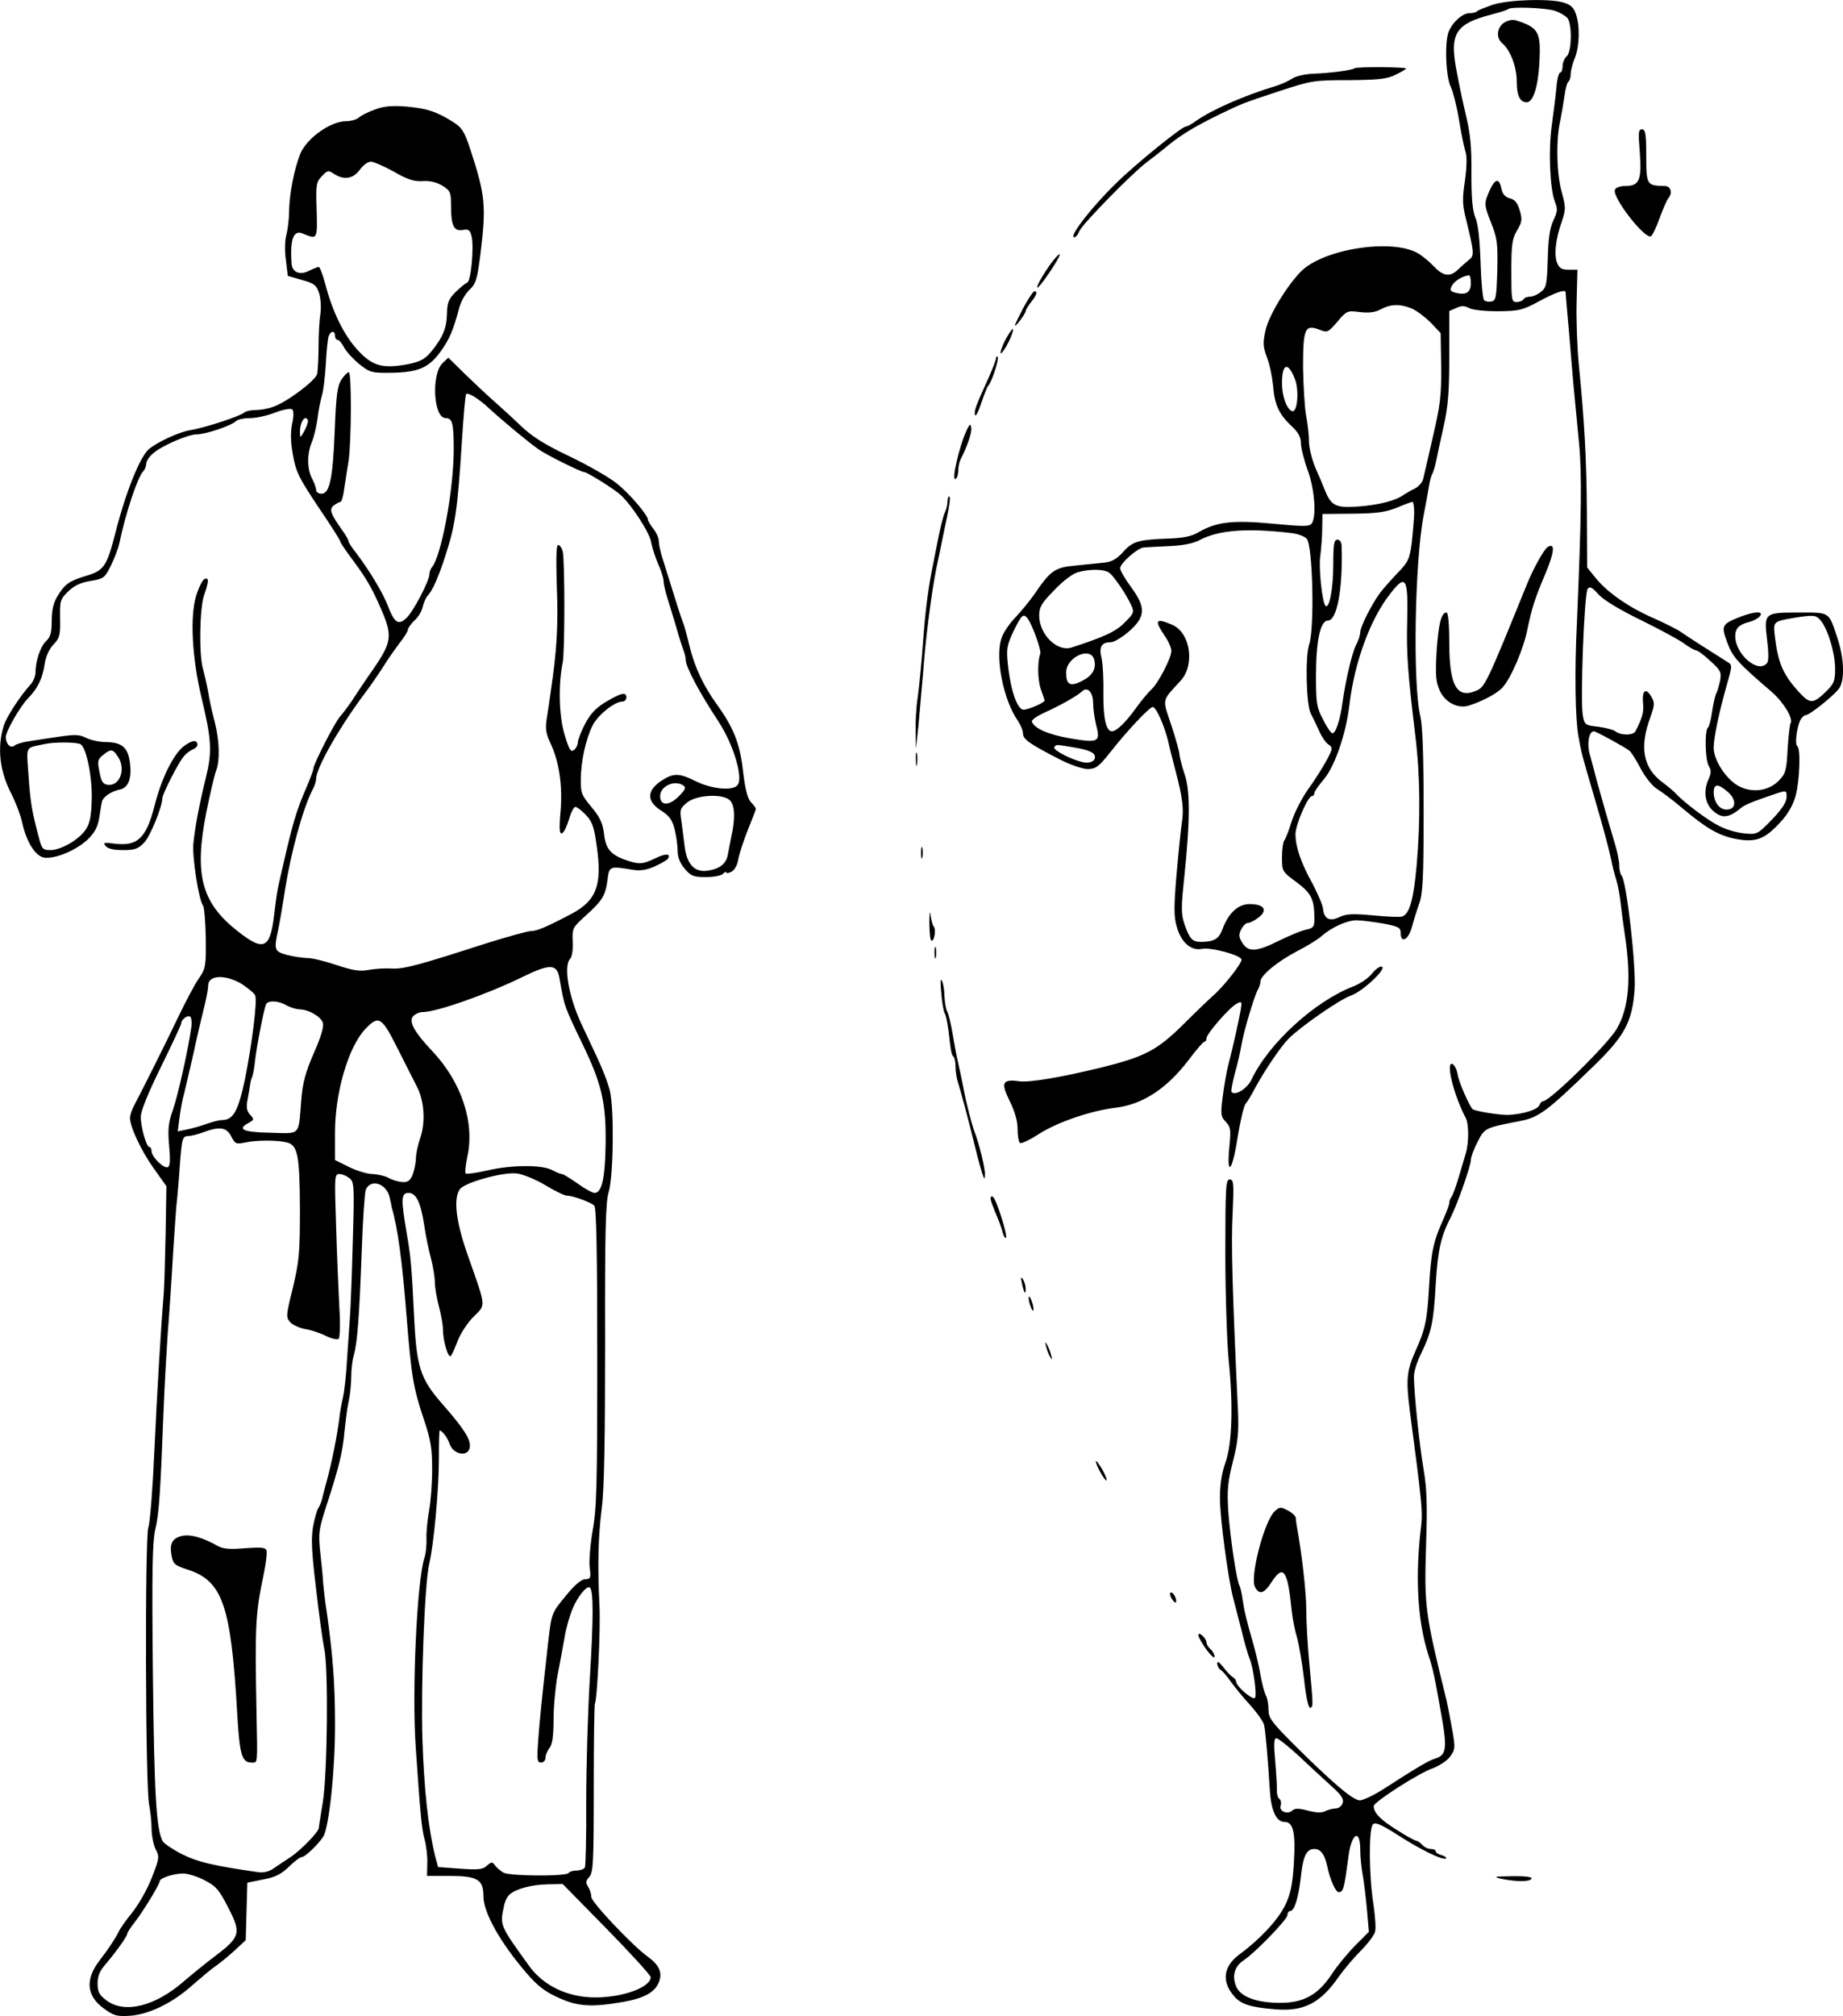<?xml version="1.0" standalone="no"?>
<!DOCTYPE svg PUBLIC "-//W3C//DTD SVG 20010904//EN"
 "http://www.w3.org/TR/2001/REC-SVG-20010904/DTD/svg10.dtd">
<svg version="1.0" xmlns="http://www.w3.org/2000/svg"
 width="683.101pt" height="746.796pt" viewBox="0 0 683.101 746.796"
 preserveAspectRatio="xMidYMid meet">
<g transform="translate(-24.829,750.889) scale(0.1,-0.1)"
fill="#000000" stroke="none">
<path d="M5783 7492 c-28 -10 -55 -20 -59 -24 -4 -5 -17 -8 -29 -8 -26 0 -62
-32 -77 -68 -16 -38 -11 -170 8 -206 8 -17 22 -71 30 -121 8 -49 19 -103 24
-118 6 -17 5 -57 -2 -107 -10 -68 -10 -90 5 -147 29 -119 30 -130 12 -145 -9
-7 -27 -23 -40 -35 -30 -31 -56 -29 -91 8 -16 17 -42 39 -59 49 -95 57 -354
17 -436 -68 -54 -56 -117 -161 -130 -216 -10 -47 -10 -61 6 -103 10 -26 19
-73 22 -103 5 -69 22 -106 67 -148 26 -24 36 -42 36 -64 0 -17 11 -62 25 -100
26 -71 33 -169 16 -197 -8 -13 -28 -13 -145 -2 -149 14 -209 7 -276 -32 -25
-15 -56 -21 -110 -23 -113 -4 -135 -11 -169 -50 -23 -25 -41 -36 -68 -39 -21
-2 -69 -7 -108 -11 -77 -7 -93 -18 -154 -108 -17 -24 -48 -62 -70 -85 -22 -23
-45 -57 -51 -77 -24 -72 8 -230 61 -305 10 -15 19 -36 19 -47 0 -22 25 -39
136 -96 41 -21 86 -36 105 -36 30 1 40 9 83 63 61 78 145 167 157 167 13 0 45
-73 59 -135 6 -28 18 -72 25 -100 26 -97 32 -145 24 -192 -4 -27 -13 -114 -20
-195 -10 -118 -10 -155 1 -192 16 -58 53 -90 93 -82 34 7 147 -24 147 -40 0
-15 -66 -99 -105 -133 -16 -14 -65 -61 -108 -104 -100 -99 -144 -122 -309
-163 -149 -36 -265 -56 -304 -50 -61 8 -67 -6 -33 -74 19 -39 29 -74 29 -104
0 -25 4 -47 9 -51 6 -3 37 12 71 34 67 43 192 86 285 97 99 12 189 71 270 178
27 36 53 66 57 66 5 0 8 6 8 13 0 16 85 114 112 128 19 10 20 9 15 -23 -6 -34
-27 -131 -47 -208 -6 -24 -15 -76 -20 -115 -8 -64 -7 -72 12 -92 18 -19 19
-29 13 -91 -11 -116 11 -93 30 31 10 61 23 119 30 127 7 8 23 35 36 60 33 61
94 152 123 181 42 43 190 146 231 160 44 15 135 101 115 107 -7 3 -23 -9 -36
-25 -13 -17 -44 -38 -70 -48 -143 -55 -315 -212 -378 -347 -16 -32 -59 -59
-73 -44 -3 2 3 33 12 68 10 34 21 83 25 108 10 55 47 178 60 202 6 10 10 24
10 31 0 22 62 74 135 112 39 20 79 45 90 55 37 33 95 60 131 60 19 0 64 -6 99
-12 57 -11 65 -15 65 -35 0 -40 28 -26 41 20 6 23 18 62 27 87 14 38 17 93 17
345 0 203 -4 316 -12 350 -29 117 -21 573 12 745 8 41 17 90 20 109 3 19 8 38
12 44 3 6 10 27 14 46 4 20 16 78 28 130 17 75 21 129 21 261 l0 167 26 11
c19 9 30 9 47 0 13 -7 57 -12 107 -12 78 1 90 3 153 37 59 32 95 44 98 35 0
-2 6 -75 14 -163 14 -171 18 -214 36 -398 11 -112 9 -268 -8 -667 -9 -181 -6
-357 6 -420 10 -58 14 -72 56 -215 36 -123 55 -193 65 -240 4 -22 13 -56 19
-75 6 -19 13 -57 16 -85 3 -27 10 -81 16 -120 24 -160 15 -268 -29 -345 -31
-56 -249 -270 -274 -270 -5 0 -11 -7 -14 -15 -7 -17 -61 -33 -114 -36 -33 -1
-127 14 -134 22 -14 16 -51 101 -55 128 -3 19 -12 36 -20 39 -25 8 6 -117 50
-200 12 -23 12 -93 0 -132 -5 -17 -17 -58 -27 -91 -10 -33 -21 -64 -26 -70 -4
-5 -8 -15 -8 -22 0 -7 -11 -36 -24 -65 -36 -80 -44 -122 -51 -248 -7 -122 -14
-155 -50 -235 -33 -74 -36 -106 -21 -224 44 -331 48 -372 42 -422 -23 -187
-14 -351 25 -475 20 -61 24 -81 54 -252 17 -101 12 -126 -27 -137 -24 -7 -74
-37 -190 -112 -37 -24 -78 -43 -90 -43 -26 1 -103 67 -245 208 -82 82 -93 98
-93 128 0 20 -4 43 -10 53 -5 10 -14 43 -19 72 -5 30 -17 81 -26 114 -28 97
-35 128 -41 169 -3 22 -8 44 -11 50 -11 17 -35 179 -42 276 -5 80 -2 109 17
185 19 73 22 108 19 185 -21 447 -26 623 -20 733 5 114 4 127 -11 127 -14 0
-16 -26 -16 -272 0 -150 6 -327 12 -393 18 -173 13 -317 -12 -385 -13 -37 -20
-79 -20 -130 0 -72 30 -298 49 -370 5 -19 19 -73 31 -120 11 -47 25 -94 30
-105 13 -31 28 -133 20 -145 -7 -11 -70 42 -70 60 0 5 -6 13 -13 17 -7 4 -23
21 -35 37 -15 19 -22 23 -22 13 0 -9 6 -20 13 -24 7 -4 24 -24 37 -43 14 -19
46 -59 72 -87 26 -29 50 -63 52 -75 5 -24 14 -126 21 -242 5 -75 24 -116 55
-116 32 0 41 -40 34 -153 -5 -80 -12 -113 -32 -155 -26 -54 -94 -127 -169
-182 -61 -45 -68 -101 -20 -156 25 -29 61 -41 153 -48 106 -9 168 24 236 123
18 25 54 68 80 94 26 26 50 58 53 70 4 13 0 59 -6 102 -17 105 -18 280 -2 296
9 9 30 0 90 -38 88 -57 172 -97 181 -88 3 3 -4 8 -16 12 -12 3 -22 9 -22 14 0
5 -8 9 -19 9 -10 0 -24 7 -31 15 -7 8 -17 15 -21 15 -5 0 -39 18 -74 41 -61
38 -85 63 -85 88 0 15 167 122 219 140 24 9 53 28 64 43 19 26 20 32 8 100 -7
40 -17 89 -21 108 -80 324 -83 348 -76 575 5 149 3 209 -9 280 -15 87 -35 276
-36 342 -1 18 11 57 26 87 39 80 47 116 55 261 8 126 19 175 57 248 23 46 73
187 73 209 0 10 11 41 25 67 26 52 27 52 155 77 71 13 101 35 272 201 119 115
146 166 155 287 6 86 -30 401 -48 421 -5 5 -9 22 -9 38 0 15 -7 52 -16 80 -30
101 -53 183 -68 237 -8 30 -19 74 -26 97 -10 40 -2 83 16 83 8 0 116 -59 132
-72 7 -6 26 -36 42 -67 17 -32 44 -65 61 -75 16 -10 58 -41 92 -70 90 -76 137
-103 201 -115 73 -13 105 -1 163 62 28 30 47 63 57 99 15 57 19 175 6 183 -10
6 -2 71 12 98 5 9 14 17 20 17 12 0 94 64 120 95 24 27 23 107 -1 183 -35 107
-27 102 -145 102 -128 0 -130 -1 -118 -101 6 -48 6 -78 0 -86 -33 -41 -118 32
-118 100 0 28 14 43 52 52 15 4 32 13 39 21 16 20 -18 19 -73 -2 -68 -27 -71
-32 -48 -94 20 -55 37 -74 165 -184 44 -38 81 -99 70 -116 -3 -5 -8 -48 -11
-97 -4 -80 -8 -91 -33 -116 -36 -37 -95 -46 -144 -22 -47 22 -97 96 -97 144 0
39 21 136 51 241 17 60 18 66 3 75 -56 35 -153 97 -174 112 -14 10 -58 32 -98
50 -93 40 -173 95 -217 148 l-34 42 -1 199 c-1 201 -9 343 -30 554 -6 63 -10
168 -8 233 l3 117 -33 0 c-26 0 -34 5 -43 27 -11 31 -5 86 19 154 14 42 14 51
-1 106 -19 66 -22 193 -6 263 5 25 12 66 16 93 3 26 10 50 14 53 5 3 9 16 9
28 0 13 7 40 15 59 18 43 20 121 4 165 -8 24 -20 34 -47 42 -55 15 -199 10
-259 -8z m228 -23 c19 -6 40 -19 47 -27 18 -23 16 -126 -3 -142 -8 -7 -15 -23
-15 -36 0 -13 -4 -24 -9 -24 -5 0 -12 -26 -14 -57 -3 -32 -11 -94 -17 -138
-13 -92 -7 -235 11 -282 11 -28 11 -37 -5 -70 -13 -28 -19 -66 -21 -143 -3
-94 -5 -106 -25 -122 -12 -10 -30 -18 -41 -18 -10 0 -21 -4 -24 -10 -3 -5 -15
-10 -26 -10 -18 0 -19 8 -19 114 0 99 3 120 21 151 19 32 20 41 10 75 -8 27
-18 40 -36 44 -18 5 -27 15 -32 36 -9 46 -27 37 -52 -27 -11 -28 -10 -39 13
-97 24 -60 26 -77 24 -178 -3 -101 -5 -113 -22 -116 -10 -2 -22 0 -27 5 -5 5
-11 68 -13 139 -3 85 -9 143 -19 166 -11 26 -15 72 -15 165 1 100 -4 148 -21
218 -12 50 -28 127 -36 172 -23 129 0 164 131 198 31 8 59 17 62 20 10 10 139
5 173 -6z m-311 -1009 c0 -34 -17 -45 -55 -36 -22 6 -24 9 -15 27 10 18 40 36
63 38 4 1 7 -13 7 -29z m-219 -94 c19 -8 50 -32 71 -53 l36 -38 2 -125 c1
-108 -4 -144 -31 -260 -17 -74 -33 -145 -36 -156 -3 -12 -17 -28 -31 -35 -15
-7 -33 -18 -41 -23 -28 -21 -89 -37 -164 -43 -87 -7 -105 2 -128 60 -7 18 -23
56 -36 85 -12 29 -23 72 -23 96 0 24 -5 68 -11 97 -5 30 -10 110 -11 178 0
143 7 159 60 139 30 -12 33 -11 67 29 35 41 37 42 84 36 33 -4 56 -1 77 10 37
20 72 21 115 3z m-434 -259 c18 -43 10 -129 -10 -121 -20 8 -37 55 -37 104 0
73 22 80 47 17z m443 -499 c-1 -24 -5 -73 -9 -110 -8 -59 -13 -71 -52 -111
-24 -25 -53 -58 -64 -72 -32 -43 -75 -128 -75 -148 0 -10 -7 -32 -16 -48 -15
-30 -39 -134 -50 -214 -8 -62 -26 -116 -38 -112 -6 2 -22 26 -35 53 -23 43
-25 61 -25 159 0 130 16 205 44 205 34 0 56 118 51 278 -1 13 -7 22 -16 22
-12 0 -15 -17 -15 -94 0 -88 -15 -165 -29 -151 -12 13 -26 141 -19 185 3 25 7
70 7 100 l1 55 113 1 c89 1 122 6 162 22 28 12 53 21 58 22 4 0 7 -19 7 -42z
m-453 -74 c23 -3 47 -12 55 -21 22 -27 29 -329 9 -390 -16 -48 -11 -227 6
-258 6 -11 19 -38 29 -60 9 -22 25 -46 35 -53 18 -12 18 -15 -6 -60 -14 -26
-45 -75 -69 -108 -24 -34 -51 -88 -61 -120 -10 -33 -22 -63 -27 -69 -4 -5 -8
-33 -8 -62 0 -52 1 -53 54 -92 55 -41 66 -63 66 -136 0 -30 -4 -34 -32 -40
-18 -4 -63 -23 -100 -41 -82 -41 -112 -43 -134 -9 -14 21 -15 31 -6 50 7 14
18 25 25 25 8 0 26 9 41 21 35 27 19 49 -34 49 -43 0 -79 -34 -101 -94 -13
-35 -31 -46 -80 -46 -32 0 -42 12 -61 67 -12 36 -12 61 -1 165 23 219 23 328
2 389 -10 30 -18 62 -19 73 0 10 -14 59 -30 108 -34 101 -37 88 34 165 55 60
36 180 -32 208 -61 26 -66 17 -27 -41 14 -20 25 -45 25 -56 0 -26 -48 -119
-74 -143 -12 -11 -38 -42 -58 -70 -38 -53 -72 -85 -88 -85 -22 0 -33 48 -32
140 1 52 -2 112 -7 132 -10 41 0 58 35 58 11 0 42 18 68 41 61 54 62 88 6 164
-22 30 -40 61 -40 69 0 18 65 76 88 77 9 1 52 3 94 5 50 2 89 10 110 21 72 39
179 47 345 27z m-677 -147 c19 -15 65 -83 81 -120 12 -26 10 -30 -24 -64 -33
-34 -78 -54 -198 -93 -53 -16 -119 49 -119 119 0 31 9 46 55 93 31 33 68 61
87 67 47 13 100 12 118 -2z m1104 -180 c-3 -121 2 -190 30 -422 18 -146 20
-311 5 -482 -11 -124 -26 -179 -53 -189 -8 -3 -56 -1 -107 4 -77 7 -100 6
-126 -6 -37 -18 -57 -7 -61 31 -1 13 -19 54 -39 93 -43 77 -63 136 -63 183 0
35 46 141 61 141 5 0 9 5 9 11 0 6 16 29 35 51 41 49 82 167 95 277 19 159 78
319 153 413 56 72 65 56 61 -105z m866 5 c69 -34 140 -72 159 -86 19 -14 40
-26 45 -26 6 0 30 -17 53 -39 39 -35 42 -42 37 -72 -4 -19 -10 -41 -15 -50 -4
-8 -11 -39 -15 -67 -4 -29 -11 -55 -15 -58 -13 -8 -11 -121 3 -143 9 -15 9
-25 0 -46 -26 -56 -11 -109 36 -134 23 -12 48 -5 83 25 8 8 42 23 75 34 100
35 94 35 94 6 0 -18 -16 -43 -54 -83 -54 -55 -55 -56 -104 -51 -28 3 -69 15
-93 28 -42 21 -127 85 -159 119 -8 9 -31 28 -51 43 -71 53 -85 130 -43 242 15
43 16 52 3 74 -20 35 -35 24 -31 -22 4 -34 -2 -55 -28 -106 -8 -16 -56 -16
-76 1 -7 5 -34 12 -62 16 -48 5 -51 7 -57 42 -10 52 5 453 18 469 8 10 17 5
41 -22 20 -21 78 -56 156 -94z m-2273 6 c18 -24 52 -119 47 -131 -11 -30 -10
-95 2 -131 8 -21 14 -40 14 -42 0 -8 -60 -34 -78 -34 -23 0 -48 71 -58 168 -6
57 -4 70 21 123 30 61 36 67 52 47z m2939 -7 c27 -31 54 -121 54 -178 0 -48
-4 -57 -36 -88 -43 -42 -57 -43 -91 -7 -66 70 -85 114 -97 220 -5 48 -4 49 70
62 75 12 83 11 100 -9z m-2692 -146 c9 -35 -8 -61 -50 -81 -40 -19 -54 -11
-54 34 0 57 91 98 104 47z m-4 -162 c0 -19 5 -54 11 -79 17 -64 9 -68 -97 -50
-81 14 -133 37 -141 62 -2 6 18 20 44 32 60 27 124 63 142 80 20 19 41 -3 41
-45z m-64 -164 c40 -7 65 -16 69 -27 8 -20 -14 -33 -45 -26 -43 10 -110 45
-104 55 7 11 4 11 80 -2z m2417 -164 c33 -29 30 -65 -5 -65 -27 0 -47 27 -48
63 0 34 16 34 53 2z m-1589 -3572 c40 -38 94 -87 120 -111 36 -32 46 -47 41
-62 -4 -11 -15 -20 -26 -20 -11 0 -29 -5 -39 -10 -13 -7 -33 -6 -64 2 -33 9
-49 9 -57 1 -17 -17 -51 -4 -44 17 3 10 1 21 -4 25 -6 3 -10 16 -10 28 1 12
-2 61 -6 110 -6 65 -5 87 4 87 7 0 45 -30 85 -67z m226 -347 c0 -24 4 -65 9
-92 5 -27 12 -85 16 -130 l7 -81 -49 -49 c-27 -27 -66 -74 -86 -104 -52 -80
-106 -110 -193 -110 -88 0 -148 22 -164 61 -16 38 -6 74 27 96 43 28 163 152
163 168 0 8 5 15 10 15 16 0 31 48 40 128 8 76 21 102 50 102 23 0 38 -20 47
-61 9 -47 31 -99 43 -99 17 0 20 10 36 130 11 89 44 108 44 26z"/>
<path d="M5822 7424 c-26 -18 -29 -56 -6 -75 30 -25 54 -87 54 -142 0 -52 12
-77 37 -77 24 0 42 57 47 146 6 115 -2 131 -89 158 -12 3 -30 -1 -43 -10z"/>
<path d="M5269 7256 c-7 -7 -91 -18 -150 -20 -32 -1 -67 -9 -81 -18 -13 -9
-40 -21 -59 -27 -120 -36 -240 -89 -299 -131 -15 -11 -32 -20 -37 -20 -14 0
-185 -138 -256 -208 -93 -90 -179 -202 -157 -202 6 0 14 10 19 23 10 25 196
215 251 256 19 14 55 42 80 63 47 38 96 68 190 114 79 38 82 40 219 85 119 39
128 41 258 41 111 1 142 4 174 20 21 10 39 21 39 23 0 6 -185 7 -191 1z"/>
<path d="M1640 7104 c-25 -9 -52 -22 -61 -30 -8 -8 -30 -14 -48 -14 -57 0
-144 -62 -169 -119 -22 -53 -41 -148 -42 -211 0 -30 -5 -71 -10 -90 -6 -21 -7
-61 -2 -95 l7 -58 52 -15 c46 -13 54 -19 64 -49 6 -19 8 -53 5 -76 -4 -23 -7
-78 -7 -122 0 -44 -3 -90 -5 -101 -6 -25 -113 -105 -163 -122 -19 -7 -48 -12
-65 -12 -18 0 -36 -4 -42 -9 -13 -13 -150 -58 -203 -66 -40 -7 -114 -41 -149
-68 -34 -27 -88 -161 -127 -316 -31 -120 -42 -136 -107 -155 -63 -19 -79 -30
-107 -76 -15 -25 -21 -52 -21 -91 0 -43 -5 -60 -20 -74 -21 -19 -40 -73 -40
-116 0 -14 -8 -34 -18 -45 -39 -43 -90 -121 -100 -154 -25 -81 -15 -167 28
-251 16 -31 34 -78 40 -105 16 -74 50 -128 83 -132 41 -5 117 27 159 66 27 26
38 46 44 81 4 25 8 52 10 59 3 18 33 39 65 46 33 6 46 40 39 98 -7 58 -29 77
-88 78 -24 0 -56 7 -73 15 -25 13 -41 14 -102 5 -40 -6 -90 -13 -112 -17 -22
-3 -46 -10 -53 -16 -15 -12 -32 6 -32 32 0 21 52 112 82 143 36 37 54 73 62
128 4 28 17 55 33 72 23 24 25 34 24 96 -1 65 0 71 30 100 23 22 46 33 83 39
48 8 52 10 75 56 13 27 28 65 32 85 23 111 68 245 88 265 6 6 11 18 11 27 0 9
10 26 23 37 30 29 132 73 165 73 33 0 128 32 145 49 6 6 29 11 51 11 23 0 65
9 95 21 32 12 58 16 63 11 5 -5 5 -27 -1 -53 -6 -31 -6 -66 3 -115 11 -63 22
-85 94 -193 45 -66 82 -124 82 -129 0 -4 20 -33 43 -64 53 -71 74 -107 109
-188 41 -95 38 -120 -27 -215 -31 -44 -67 -98 -81 -120 -15 -22 -35 -49 -45
-60 -20 -22 -99 -177 -99 -193 0 -6 -15 -46 -34 -89 -29 -69 -43 -115 -76
-258 -5 -22 -12 -53 -16 -70 -9 -39 -10 -48 -19 -120 -15 -131 -38 -142 -134
-67 -136 106 -164 210 -118 442 14 69 30 138 36 153 15 39 13 111 -5 182 -9
33 -20 83 -24 110 -5 28 -14 66 -19 85 -16 51 -13 227 4 275 18 51 18 66 1 59
-7 -3 -21 -31 -31 -63 -23 -78 -15 -228 20 -376 38 -158 40 -201 16 -298 -25
-102 -39 -177 -46 -242 -5 -51 20 -211 36 -231 4 -5 9 -60 10 -120 1 -104 0
-112 -26 -150 -15 -21 -49 -86 -77 -144 -48 -101 -129 -262 -162 -325 -9 -16
-16 -38 -16 -47 0 -33 41 -121 88 -187 l47 -66 -3 -180 c-2 -99 -5 -198 -7
-220 -10 -118 -25 -369 -35 -589 -6 -136 -16 -260 -22 -275 -13 -32 -11 -969
3 -1027 4 -22 9 -61 9 -87 0 -26 7 -61 15 -78 15 -28 14 -34 -15 -108 -17 -43
-50 -100 -72 -127 -22 -27 -44 -58 -49 -69 -12 -25 -37 -63 -70 -106 -56 -71
-51 -133 14 -180 37 -27 48 -30 97 -27 71 5 159 48 231 113 31 27 69 59 85 70
16 11 48 37 71 58 l42 39 3 106 3 107 59 12 c45 8 67 20 95 47 20 20 42 36 48
36 12 0 59 45 79 75 22 33 45 254 44 422 0 148 -9 258 -31 413 -6 36 -11 83
-13 105 -1 22 -6 74 -11 116 -7 69 -5 84 23 170 48 147 60 199 67 274 4 39 10
88 15 110 5 22 10 63 10 90 0 28 4 66 10 85 13 48 20 141 29 385 4 116 11 218
15 227 19 43 79 22 89 -31 4 -17 7 -32 7 -34 22 -74 39 -197 55 -402 18 -224
25 -267 64 -383 26 -77 31 -109 31 -185 0 -51 -5 -119 -11 -152 -6 -33 -11
-80 -10 -103 1 -24 -2 -58 -8 -75 -28 -90 -46 -494 -32 -698 18 -262 22 -302
33 -344 6 -22 11 -61 10 -87 l-1 -48 82 0 c105 0 127 -13 127 -75 0 -61 62
-171 159 -284 42 -49 70 -70 119 -92 72 -33 123 -36 238 -16 81 14 120 36 135
75 13 34 1 62 -42 93 -58 42 -209 202 -209 221 0 10 -5 27 -12 38 -10 15 -9
22 5 37 14 17 16 53 16 326 0 169 2 310 4 314 9 16 22 282 17 368 -7 141 -5
251 9 360 9 69 12 259 12 610 -1 412 2 519 13 557 18 57 21 307 5 375 -6 27
-28 84 -49 128 -21 44 -48 103 -61 130 -45 101 -62 208 -37 233 6 6 11 34 9
63 -2 49 -1 52 49 97 62 56 72 73 80 132 6 50 9 51 87 38 32 -6 54 -3 87 11
24 11 47 24 50 29 12 20 -9 20 -48 1 -46 -22 -59 -23 -108 -6 -57 20 -75 42
-81 98 -5 39 -15 61 -47 99 -36 43 -40 53 -39 101 0 67 19 152 44 201 19 38
81 88 110 88 8 0 15 7 15 15 0 22 -18 18 -76 -16 -38 -23 -58 -45 -78 -83 -14
-28 -26 -58 -26 -67 0 -9 -6 -22 -14 -28 -12 -10 -18 0 -35 56 -21 68 -24 186
-7 268 8 39 8 379 0 411 -3 13 -11 24 -17 24 -7 0 -8 -49 -5 -152 6 -145 0
-239 -22 -388 -5 -36 -12 -85 -16 -108 -5 -33 -1 -54 14 -85 32 -67 46 -156
38 -253 -6 -66 -4 -85 5 -82 7 2 18 25 26 51 7 26 18 47 24 47 5 0 23 -13 38
-29 24 -25 31 -43 41 -116 21 -145 -1 -202 -93 -251 -93 -49 -129 -64 -150
-64 -13 0 -88 -21 -168 -46 -251 -81 -303 -95 -349 -93 -25 2 -64 -1 -86 -5
-32 -6 -58 -2 -118 18 -42 14 -90 26 -107 26 -16 0 -50 5 -75 11 -49 13 -51
19 -35 92 5 23 17 92 26 152 22 137 65 296 101 367 8 14 14 33 14 42 0 38 79
179 171 304 30 39 65 91 79 113 14 23 40 60 57 83 18 22 33 46 33 52 0 6 11
21 24 34 14 12 28 35 31 51 4 16 12 35 19 42 17 17 41 72 65 147 37 114 45
171 61 420 6 96 13 176 16 179 7 7 47 -17 84 -52 50 -46 150 -129 185 -153 30
-21 157 -84 169 -84 10 0 110 -62 134 -84 41 -37 109 -141 114 -177 4 -20 15
-55 26 -80 11 -24 20 -53 20 -64 0 -11 7 -40 15 -65 8 -25 22 -72 32 -105 9
-33 21 -70 26 -83 5 -13 9 -30 9 -38 0 -26 52 -123 122 -229 53 -81 91 -203
71 -233 -15 -24 -97 -17 -158 14 -61 30 -81 30 -128 -1 -52 -36 -52 -75 2
-109 30 -19 41 -34 50 -70 6 -25 11 -61 11 -80 0 -23 9 -45 26 -65 23 -27 32
-31 78 -31 29 0 57 5 64 12 7 7 12 9 12 5 0 -4 9 -3 20 3 11 6 22 25 25 48 4
20 20 69 36 109 16 39 29 73 29 76 0 2 -8 14 -19 25 -13 15 -21 50 -29 116
-11 100 -35 160 -97 246 -50 69 -82 138 -101 215 -9 39 -20 79 -25 90 -7 18
-20 58 -75 235 -8 25 -14 54 -14 65 0 11 -9 31 -20 45 -11 14 -20 29 -20 33 0
18 -71 100 -117 136 -26 21 -104 66 -173 99 -93 44 -140 74 -181 113 -31 30
-76 71 -100 92 -24 21 -72 66 -107 100 l-62 61 -22 -21 c-42 -42 -33 -203 12
-203 25 0 30 -19 30 -116 0 -149 -46 -398 -82 -438 -4 -6 -8 -16 -8 -24 0 -24
-60 -139 -85 -162 -30 -29 -45 -19 -70 47 -19 48 -67 128 -117 194 -16 20 -28
39 -28 43 0 5 -10 22 -22 39 -45 63 -51 80 -32 94 10 7 21 13 25 13 3 0 10 21
13 48 4 26 11 72 16 102 11 74 12 330 1 330 -5 0 -17 -12 -27 -27 -15 -23 -20
-57 -25 -188 -7 -179 -19 -235 -49 -235 -11 0 -20 6 -20 14 0 7 -7 27 -15 42
-19 36 -19 92 -1 135 8 19 17 58 21 86 3 29 11 67 16 85 6 18 12 71 15 118 2
46 7 92 10 102 7 22 24 24 24 3 0 -8 4 -15 10 -15 5 0 16 -13 24 -29 9 -16 34
-43 56 -61 39 -31 45 -33 121 -32 99 2 138 19 182 81 32 45 45 76 67 158 6 24
23 54 38 68 24 22 29 38 41 133 22 178 18 218 -37 386 -23 69 -31 82 -66 104
-61 38 -95 49 -171 56 -51 4 -82 2 -115 -10z m68 -231 c52 -30 76 -37 107 -35
27 2 51 -4 73 -17 30 -19 32 -24 32 -77 0 -71 11 -93 44 -87 21 4 26 0 32 -22
10 -40 -2 -169 -16 -173 -6 -2 -26 -18 -43 -35 -26 -26 -31 -38 -32 -81 -1
-54 -17 -90 -62 -144 -22 -25 -40 -34 -87 -43 -90 -16 -127 -6 -180 51 -51 54
-94 140 -121 243 -10 37 -21 67 -25 67 -4 0 -20 -6 -36 -14 -34 -18 -63 -6
-65 27 -6 90 7 125 41 111 55 -23 55 -23 52 86 -3 95 -2 104 19 126 21 22 24
23 45 9 37 -24 71 -19 96 15 12 17 30 30 41 30 10 0 49 -17 85 -37z m-318
-925 c-1 -7 -7 -24 -15 -38 -14 -24 -14 -24 -15 -3 0 28 10 53 21 53 5 0 9 -6
9 -12z m-843 -1196 c23 -14 45 -131 41 -213 -2 -59 -8 -84 -24 -106 -27 -37
-91 -73 -129 -73 -28 0 -32 4 -43 48 -26 97 -31 129 -38 229 -8 113 -14 100
61 116 35 8 120 7 132 -1z m137 -44 c33 -46 9 -113 -37 -106 -17 2 -24 13 -30
48 -8 39 -7 46 13 62 29 23 36 23 54 -4z m2096 -108 c12 -8 10 -14 -15 -40
-36 -37 -70 -37 -70 0 0 36 52 61 85 40z m174 -56 c18 -18 20 -67 5 -134 -5
-25 -11 -55 -13 -67 -6 -33 -29 -52 -73 -59 -49 -8 -78 21 -87 89 -3 26 -9 68
-12 94 -7 43 -5 48 22 70 36 28 133 33 158 7z m-632 -659 c18 -104 17 -102 86
-245 71 -147 87 -217 85 -369 -2 -127 -14 -181 -41 -181 -8 0 -37 16 -63 35
-27 19 -53 35 -58 35 -5 0 -22 7 -37 15 -39 20 -151 19 -241 -2 -40 -9 -75
-14 -79 -11 -3 4 0 31 6 60 29 129 -21 279 -131 395 -65 69 -86 107 -70 127 8
9 24 16 36 16 52 0 241 67 370 130 102 50 128 49 137 -5z m-1176 -22 c24 -16
45 -34 48 -41 9 -20 -12 -182 -38 -312 -25 -117 -43 -150 -85 -150 -9 0 -34
-6 -56 -14 -22 -8 -55 -17 -74 -21 l-34 -7 7 53 c4 30 11 68 16 84 4 17 20 84
35 150 14 66 33 146 41 177 8 32 14 66 14 77 0 39 66 41 126 4z m164 -78 c14
-8 35 -14 48 -15 34 0 80 -27 87 -50 4 -14 -7 -53 -34 -113 -31 -72 -41 -109
-46 -172 -11 -136 0 -125 -115 -122 -102 2 -125 13 -79 37 19 11 20 13 4 30
-12 14 -15 27 -9 56 4 21 8 45 9 53 1 9 4 23 8 31 3 8 8 33 10 55 6 57 35 204
42 215 9 14 46 12 75 -5z m-353 -84 c-11 -79 -49 -249 -68 -304 -17 -48 -19
-71 -14 -131 5 -50 4 -76 -4 -80 -13 -9 -61 37 -61 59 0 8 -3 15 -8 15 -11 0
-32 74 -32 112 0 21 28 90 75 185 41 84 75 156 75 161 0 14 23 32 33 25 5 -3
7 -22 4 -42z m765 -76 c29 -58 62 -122 72 -142 27 -53 32 -131 12 -189 -9 -26
-16 -60 -16 -74 0 -15 -5 -41 -11 -59 -9 -24 -17 -31 -37 -31 -15 1 -38 7 -52
15 -14 8 -41 14 -61 15 -19 0 -58 12 -87 26 l-52 26 0 102 c0 149 50 318 113
384 49 51 60 45 119 -73z m-617 -325 c15 -29 18 -30 53 -23 43 9 117 9 154 0
40 -10 47 -48 48 -247 0 -163 -3 -192 -26 -291 -26 -103 -26 -110 -10 -128 9
-10 34 -21 54 -25 21 -3 55 -14 77 -25 22 -11 44 -16 49 -11 4 5 6 57 2 117
-3 59 -9 195 -12 301 -6 183 -6 192 12 192 11 0 27 -7 37 -15 18 -13 19 -27
13 -232 -3 -120 -8 -243 -10 -273 -2 -30 -7 -102 -11 -160 -3 -58 -10 -123
-15 -145 -5 -22 -12 -58 -14 -80 -9 -70 -28 -163 -46 -230 -6 -22 -14 -51 -17
-65 -3 -14 -10 -30 -14 -36 -5 -6 -14 -37 -20 -68 -8 -46 -6 -93 11 -234 11
-97 25 -196 30 -220 16 -67 12 -462 -5 -567 -8 -49 -15 -93 -15 -97 0 -14 -65
-81 -103 -107 -22 -14 -51 -34 -66 -44 -16 -11 -37 -16 -56 -13 -168 24 -225
38 -283 67 -35 18 -67 40 -71 48 -24 46 -31 179 -36 620 -4 384 -2 485 9 535
14 58 19 137 31 451 3 77 10 201 15 275 6 74 15 209 20 300 6 91 12 181 15
200 2 19 7 76 10 125 8 100 9 105 33 106 9 0 33 6 52 13 61 23 88 20 105 -14z
m1164 -181 c36 -22 72 -39 80 -39 23 0 90 -25 102 -37 8 -8 11 -185 11 -559 0
-472 -2 -562 -17 -644 -9 -53 -14 -114 -11 -137 5 -39 4 -43 -17 -44 -14 0
-40 -22 -73 -63 -51 -62 -51 -63 -63 -162 -25 -222 -32 -293 -38 -372 -5 -72
-4 -82 11 -82 9 0 16 8 16 18 0 9 7 26 15 36 11 14 15 46 15 105 0 47 7 122
15 166 9 44 20 107 26 139 5 33 19 81 30 107 20 47 54 87 64 77 13 -13 13
-111 0 -328 -8 -129 -14 -339 -14 -467 1 -127 -2 -236 -5 -242 -4 -6 -18 -11
-31 -11 -13 0 -26 -4 -29 -9 -8 -13 -216 -12 -241 1 -11 6 -25 18 -32 27 -10
14 -13 14 -30 -1 -15 -14 -32 -16 -100 -11 l-81 6 -11 41 c-25 101 -41 246
-47 431 -6 204 8 577 25 650 17 71 36 277 36 387 0 60 1 108 3 108 9 0 30 -28
36 -48 15 -45 76 -52 76 -8 0 28 -25 66 -102 154 -80 91 -95 135 -104 307 -10
209 -13 238 -29 330 -21 124 -20 145 8 145 28 0 45 -36 58 -122 5 -35 16 -88
24 -118 8 -30 15 -71 15 -90 0 -19 7 -60 15 -90 8 -30 15 -68 15 -85 0 -43 20
-109 29 -99 5 5 16 31 26 57 10 26 36 66 58 88 47 47 49 30 -22 231 -43 123
-53 208 -28 242 18 25 162 65 212 58 22 -3 69 -22 104 -43z m-1264 -2574 c44
-23 55 -35 89 -102 49 -94 45 -109 -46 -178 -36 -27 -90 -71 -119 -96 -107
-93 -220 -120 -286 -70 -27 20 -33 32 -33 63 0 28 8 47 33 75 38 45 77 100 77
109 0 4 12 23 28 43 33 43 92 140 92 151 0 12 49 28 85 29 16 1 52 -10 80 -24z
m1492 -181 c90 -92 163 -172 163 -179 0 -37 -102 -75 -205 -75 -102 0 -192 43
-245 116 -110 152 -109 151 -94 221 3 18 13 38 22 45 24 21 83 36 141 37 l55
1 163 -166z"/>
<path d="M926 1820 c-38 -7 -50 -28 -42 -72 6 -33 11 -37 59 -53 131 -42 162
-132 185 -542 9 -146 17 -173 53 -173 23 0 22 -12 18 185 -6 323 -4 367 26
509 9 43 14 84 11 92 -4 11 -21 12 -79 8 -58 -5 -81 -3 -103 9 -53 30 -99 43
-128 37z"/>
<path d="M6326 6947 c8 -103 -1 -127 -52 -127 -21 0 -37 -6 -40 -14 -11 -28
112 -186 134 -172 5 3 20 34 32 68 13 35 27 67 32 73 17 19 9 45 -14 45 -66 1
-68 4 -68 111 0 83 -3 99 -16 99 -13 0 -14 -12 -8 -83z"/>
<path d="M4157 6550 c-27 -32 -69 -101 -64 -106 3 -3 23 23 46 57 41 61 50 86
18 49z"/>
<path d="M4042 6370 c-17 -33 -32 -63 -32 -66 0 -10 40 43 40 53 0 4 9 19 20
33 21 26 25 40 12 40 -4 0 -22 -27 -40 -60z"/>
<path d="M3972 6245 c-12 -25 -18 -45 -14 -45 4 0 18 20 30 45 12 25 18 45 14
45 -4 0 -17 -21 -30 -45z"/>
<path d="M3940 6182 c0 -6 -12 -37 -26 -69 -51 -112 -55 -124 -52 -141 2 -9
12 10 23 43 11 33 23 62 26 65 12 10 42 101 35 107 -3 3 -6 1 -6 -5z"/>
<path d="M3833 5919 c-28 -57 -60 -194 -43 -184 6 3 10 17 10 31 0 13 4 32 9
42 24 46 43 101 39 117 -2 15 -5 14 -15 -6z"/>
<path d="M3760 5650 c0 -11 -4 -28 -9 -38 -5 -9 -14 -44 -21 -77 -7 -33 -16
-80 -21 -105 -20 -95 -31 -180 -40 -305 -5 -71 -14 -160 -19 -198 -6 -37 -9
-95 -8 -130 l1 -62 9 80 c4 44 12 136 18 205 9 127 31 294 49 385 6 28 18 84
26 125 23 105 28 140 21 140 -3 0 -6 -9 -6 -20z"/>
<path d="M5984 5482 c-13 -8 -54 -82 -76 -137 -149 -367 -156 -382 -189 -395
-71 -30 -99 19 -99 177 0 66 -4 113 -10 113 -20 0 -30 -42 -37 -144 -5 -90 -3
-112 12 -146 20 -43 66 -67 107 -55 50 16 104 44 125 67 31 33 78 143 92 213
17 82 28 117 69 213 32 77 35 113 6 94z"/>
<path d="M931 4746 c-39 -29 -84 -119 -110 -222 -31 -121 -63 -151 -150 -140
-38 5 -42 4 -31 -9 8 -10 30 -15 64 -15 44 0 56 4 79 28 22 23 67 133 67 164
0 15 59 131 78 153 9 12 25 24 35 28 9 3 17 11 17 16 0 21 -18 19 -49 -3z"/>
<path d="M3643 4695 c0 -22 2 -30 4 -17 2 12 2 30 0 40 -3 9 -5 -1 -4 -23z"/>
<path d="M3662 4350 c0 -19 2 -27 5 -17 2 9 2 25 0 35 -3 9 -5 1 -5 -18z"/>
<path d="M3693 4092 c0 -34 3 -65 7 -67 11 -6 19 42 9 52 -4 4 -9 24 -12 43
-2 19 -4 7 -4 -28z"/>
<path d="M3712 3980 c0 -19 2 -27 5 -17 2 9 2 25 0 35 -3 9 -5 1 -5 -18z"/>
<path d="M3737 3830 c3 -36 9 -69 13 -75 4 -5 10 -35 14 -65 9 -79 11 -89 19
-96 4 -4 7 -21 7 -37 0 -17 4 -44 10 -61 10 -31 40 -144 65 -246 7 -30 18 -68
23 -85 9 -27 10 -27 11 -7 1 23 -22 116 -38 157 -10 25 -31 105 -42 165 -5 25
-13 65 -19 90 -6 25 -15 74 -21 110 -6 36 -15 73 -20 82 -5 10 -9 35 -10 55 0
21 -4 47 -9 58 -6 13 -7 -3 -3 -45z"/>
<path d="M3920 3071 c0 -9 4 -22 31 -86 4 -11 11 -30 14 -43 4 -13 9 -21 12
-18 7 7 -36 144 -48 151 -5 4 -9 2 -9 -4z"/>
<path d="M4036 2755 c8 -37 14 -45 14 -19 0 10 -5 26 -10 34 -8 11 -9 7 -4
-15z"/>
<path d="M4061 2700 c0 -8 4 -24 9 -35 5 -13 9 -14 9 -5 0 8 -4 24 -9 35 -5
13 -9 14 -9 5z"/>
<path d="M4126 2520 c3 -14 11 -32 16 -40 6 -10 7 -7 2 10 -3 14 -11 32 -16
40 -6 10 -7 7 -2 -10z"/>
<path d="M4310 2095 c1 -16 39 -82 40 -68 0 7 -9 27 -20 45 -11 18 -20 29 -20
23z"/>
<path d="M4973 1911 c-39 -37 -93 -243 -73 -281 16 -30 34 -24 61 18 44 68 60
46 75 -106 3 -29 12 -74 20 -100 7 -26 19 -95 26 -155 7 -66 16 -106 23 -104
11 4 11 7 -4 167 -6 63 -11 151 -11 195 0 66 -17 213 -35 310 -2 11 -4 26 -4
32 -1 7 -14 19 -30 27 -26 14 -30 13 -48 -3z"/>
<path d="M4590 1589 c7 -11 14 -19 16 -16 7 7 -7 37 -17 37 -6 0 -5 -9 1 -21z"/>
<path d="M4690 1451 c0 -6 14 -30 30 -53 17 -22 30 -34 30 -26 0 9 -7 21 -15
28 -8 7 -15 18 -15 25 0 7 -7 18 -15 25 -10 9 -15 9 -15 1z"/>
<path d="M5815 549 c56 -11 103 -11 110 1 4 6 -22 10 -72 9 -68 -1 -73 -2 -38
-10z"/>
</g>
</svg>
